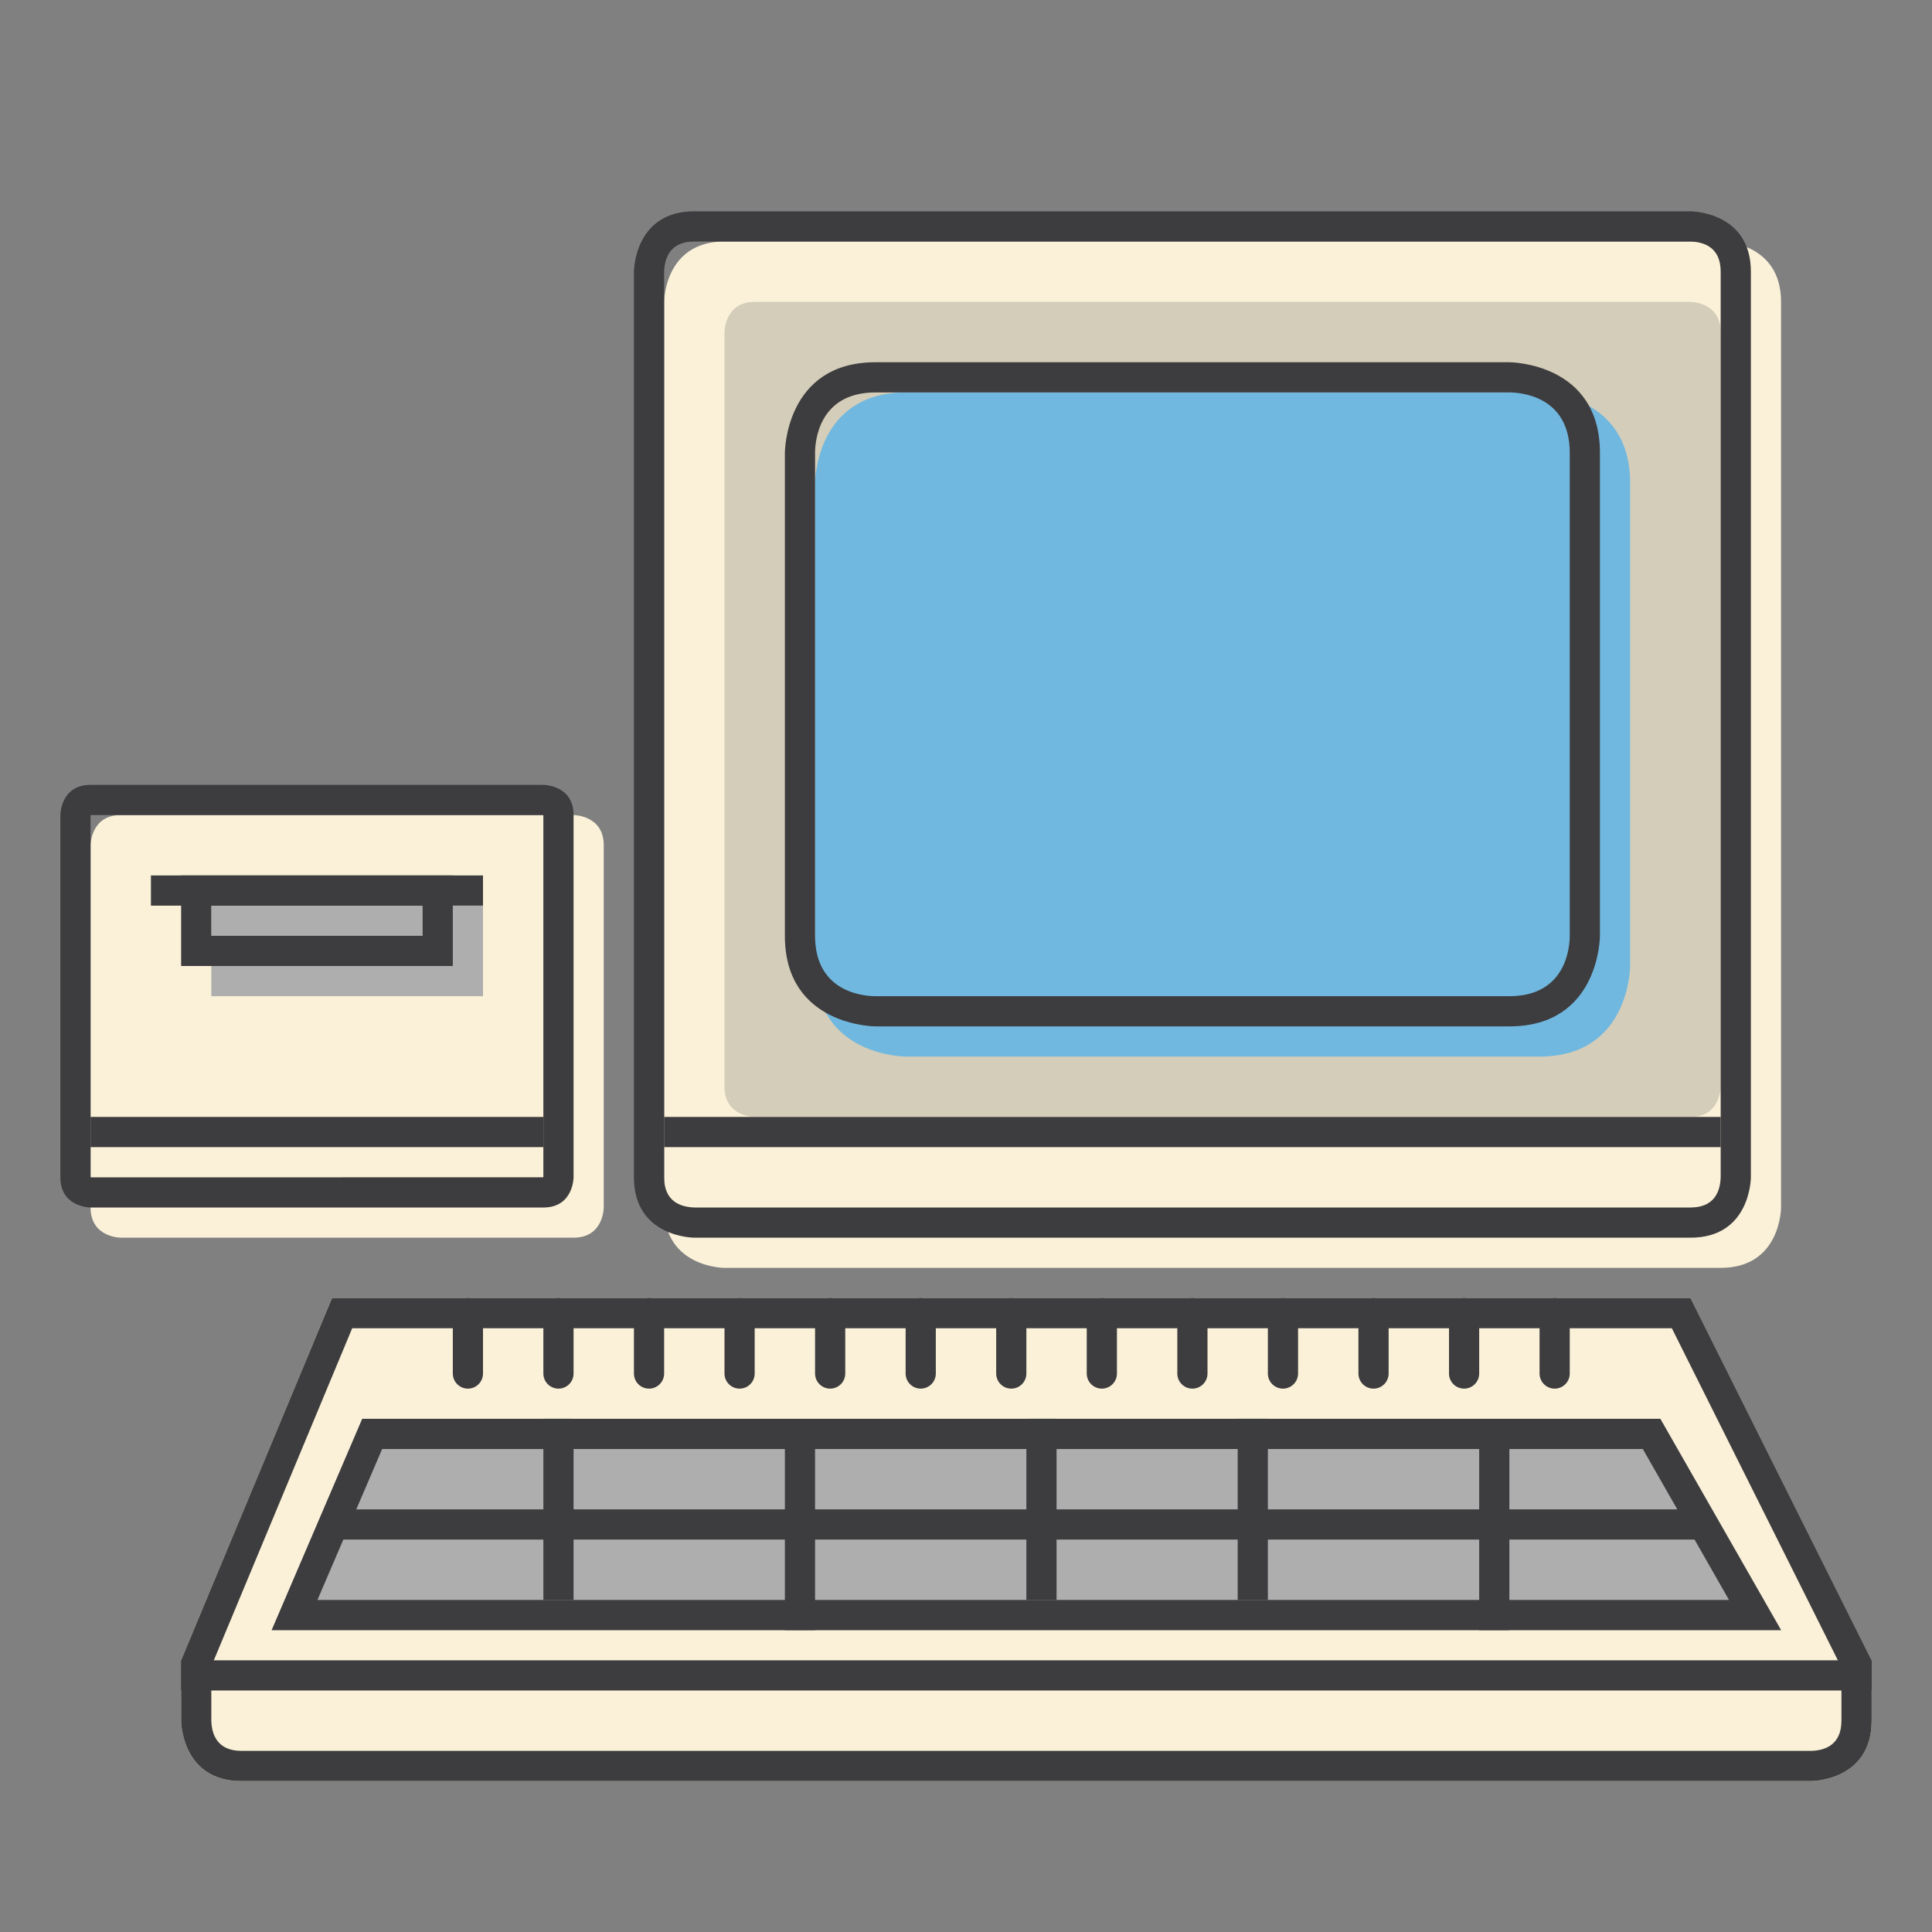 <?xml version="1.0" encoding="utf-8"?>
<!-- Generator: Adobe Illustrator 16.0.0, SVG Export Plug-In . SVG Version: 6.00 Build 0)  -->
<!DOCTYPE svg PUBLIC "-//W3C//DTD SVG 1.1//EN" "http://www.w3.org/Graphics/SVG/1.1/DTD/svg11.dtd">
<svg version="1.1" id="Capa_1" xmlns="http://www.w3.org/2000/svg" xmlns:xlink="http://www.w3.org/1999/xlink" x="0px" y="0px"
	 width="64px" height="64px" viewBox="0 0 64 64" enable-background="new 0 0 64 64" xml:space="preserve">
<rect x="0" y="0" width="64" height="64" fill="#808080" stroke="none"/>
<g>
	<path fill="#FAF1D8" d="M3,28c0,0,0-1,1-1h15c0,0,1,0,1,1v12c0,0,0,1-1,1S4,41,4,41s-1,0-1-1S3,28,3,28z"/>
</g>
<rect x="7" y="30" fill="#AEAEAE" width="9" height="3"/>
<g>
	<path fill="#FAF1D8" d="M22,10c0,0,0-2,2-2h33c0,0,2,0,2,2v30c0,0,0,2-2,2s-33,0-33,0s-2,0-2-2S22,10,22,10z"/>
</g>
<g>
	<path fill="#FAF1D8" d="M6,57c0,0,0,2,2,2h52c0,0,2,0,2-2s0-2,0-2l-6-12H11L6,55V57z"/>
</g>
<g>
	<path fill="#3D3C3E" d="M17.978,27c0.007,0.001,0.014,0.002,0.022,0.003l0,11.968c0,0.009-0.002,0.019-0.004,0.028L3.028,39.001
		C3.02,39,3.01,38.999,3,38.996l0-11.968C3,27.02,3.001,27.01,3.003,27H17.978 M18,26H3c-1,0-1,1-1,1s0,11,0,12s1,1,1,1s14,0,15,0
		s1-1,1-1V27C19,26,18,26,18,26L18,26z"/>
</g>
<g opacity="0.2">
	<path fill="#3D3C3E" d="M24,11c0,0,0-1,1-1h31c0,0,1,0,1,1v25c0,0,0,1-1,1s-31,0-31,0s-1,0-1-1S24,11,24,11z"/>
</g>
<rect x="6" y="55" fill="#3D3C3E" width="56" height="1"/>
<rect x="3" y="37" fill="#3D3C3E" width="15" height="1"/>
<rect x="5" y="29" fill="#3D3C3E" width="11" height="1"/>
<g>
	<path fill="#3D3C3E" d="M14,30v1H7v-1H14 M15,29H6v3h9V29L15,29z"/>
</g>
<g>
	<polygon fill="#AEAEAE" points="12,47 9,54 59,54 55,47 	"/>
</g>
<g>
	<path fill="#3D3C3E" d="M54.42,48l2.856,5h-46.76l2.143-5H54.42 M55,47H12l-3,7h50L55,47L55,47z"/>
</g>
<rect x="34" y="47" fill="#3D3C3E" width="1" height="6"/>
<rect x="26" y="48" fill="#3D3C3E" width="1" height="6"/>
<rect x="18" y="47" fill="#3D3C3E" width="1" height="6"/>
<rect x="49" y="48" fill="#3D3C3E" width="1" height="6"/>
<rect x="41" y="47" fill="#3D3C3E" width="1" height="6"/>
<polygon fill="#3D3C3E" points="56,50 11,50 11,51 57,51 "/>
<g>
	<path fill="#70B8E0" d="M27,16c0,0,0-3,3-3h21c0,0,3,0,3,3v16c0,0,0,3-3,3s-21,0-21,0s-3,0-3-3S27,16,27,16z"/>
</g>
<rect x="22" y="37" fill="#3D3C3E" width="35" height="1"/>
<g>
	<path fill="#3D3C3E" d="M55.992,8C56.453,8.013,57,8.197,57,9v29.988C56.988,39.45,56.806,40,56,40H23.012
		C22.55,39.988,22,39.806,22,39V9.012C22.012,8.55,22.195,8,23,8H55.992 M56,7H23c-2,0-2,2-2,2s0,28,0,30s2,2,2,2s31,0,33,0s2-2,2-2
		V9C58,7,56,7,56,7L56,7z"/>
</g>
<g>
	<path fill="#3D3C3E" d="M50,13c0.334,0,2,0.096,2,2v16c0,0.334-0.097,2-2,2H29c-0.334,0-2-0.096-2-2V15c0-0.334,0.096-2,2-2H50
		 M50,12H29c-3,0-3,3-3,3s0,13,0,16s3,3,3,3s18,0,21,0s3-3,3-3V15C53,12,50,12,50,12L50,12z"/>
</g>
<g>
	<path fill="#3D3C3E" d="M55.382,44L61,55.236V57c0,0.806-0.55,0.988-1,1H8c-0.805,0-0.988-0.55-1-1v-1.8L11.667,44H55.382 M56,43
		H11L6,55v2c0,0,0,2,2,2h52c0,0,2,0,2-2s0-2,0-2L56,43L56,43z"/>
</g>
<path fill="#3D3C3E" d="M16,43.5c0-0.276-0.224-0.5-0.5-0.5l0,0c-0.276,0-0.5,0.224-0.5,0.5v2c0,0.276,0.224,0.5,0.5,0.5l0,0
	c0.276,0,0.5-0.224,0.5-0.5V43.5z"/>
<path fill="#3D3C3E" d="M19,43.5c0-0.276-0.224-0.5-0.5-0.5l0,0c-0.276,0-0.5,0.224-0.5,0.5v2c0,0.276,0.224,0.5,0.5,0.5l0,0
	c0.276,0,0.5-0.224,0.5-0.5V43.5z"/>
<path fill="#3D3C3E" d="M22,43.5c0-0.276-0.224-0.5-0.5-0.5l0,0c-0.276,0-0.5,0.224-0.5,0.5v2c0,0.276,0.224,0.5,0.5,0.5l0,0
	c0.276,0,0.5-0.224,0.5-0.5V43.5z"/>
<path fill="#3D3C3E" d="M25,43.5c0-0.276-0.224-0.5-0.5-0.5l0,0c-0.276,0-0.5,0.224-0.5,0.5v2c0,0.276,0.224,0.5,0.5,0.5l0,0
	c0.276,0,0.5-0.224,0.5-0.5V43.5z"/>
<path fill="#3D3C3E" d="M28,43.5c0-0.276-0.224-0.5-0.5-0.5l0,0c-0.276,0-0.5,0.224-0.5,0.5v2c0,0.276,0.224,0.5,0.5,0.5l0,0
	c0.276,0,0.5-0.224,0.5-0.5V43.5z"/>
<path fill="#3D3C3E" d="M31,43.5c0-0.276-0.224-0.5-0.5-0.5l0,0c-0.276,0-0.5,0.224-0.5,0.5v2c0,0.276,0.224,0.5,0.5,0.5l0,0
	c0.276,0,0.5-0.224,0.5-0.5V43.5z"/>
<path fill="#3D3C3E" d="M34,43.5c0-0.276-0.224-0.5-0.5-0.5l0,0c-0.276,0-0.5,0.224-0.5,0.5v2c0,0.276,0.224,0.5,0.5,0.5l0,0
	c0.276,0,0.5-0.224,0.5-0.5V43.5z"/>
<path fill="#3D3C3E" d="M37,43.5c0-0.276-0.224-0.5-0.5-0.5l0,0c-0.276,0-0.5,0.224-0.5,0.5v2c0,0.276,0.224,0.5,0.5,0.5l0,0
	c0.276,0,0.5-0.224,0.5-0.5V43.5z"/>
<path fill="#3D3C3E" d="M40,43.5c0-0.276-0.224-0.5-0.5-0.5l0,0c-0.276,0-0.5,0.224-0.5,0.5v2c0,0.276,0.224,0.5,0.5,0.5l0,0
	c0.276,0,0.5-0.224,0.5-0.5V43.5z"/>
<path fill="#3D3C3E" d="M43,43.5c0-0.276-0.224-0.5-0.5-0.5l0,0c-0.276,0-0.5,0.224-0.5,0.5v2c0,0.276,0.224,0.5,0.5,0.5l0,0
	c0.276,0,0.5-0.224,0.5-0.5V43.5z"/>
<path fill="#3D3C3E" d="M46,43.5c0-0.276-0.224-0.5-0.5-0.5l0,0c-0.276,0-0.5,0.224-0.5,0.5v2c0,0.276,0.224,0.5,0.5,0.5l0,0
	c0.276,0,0.5-0.224,0.5-0.5V43.5z"/>
<path fill="#3D3C3E" d="M49,43.5c0-0.276-0.224-0.5-0.5-0.5l0,0c-0.276,0-0.5,0.224-0.5,0.5v2c0,0.276,0.224,0.5,0.5,0.5l0,0
	c0.276,0,0.5-0.224,0.5-0.5V43.5z"/>
<path fill="#3D3C3E" d="M52,43.5c0-0.276-0.224-0.5-0.5-0.5l0,0c-0.276,0-0.5,0.224-0.5,0.5v2c0,0.276,0.224,0.5,0.5,0.5l0,0
	c0.276,0,0.5-0.224,0.5-0.5V43.5z"/>
</svg>
